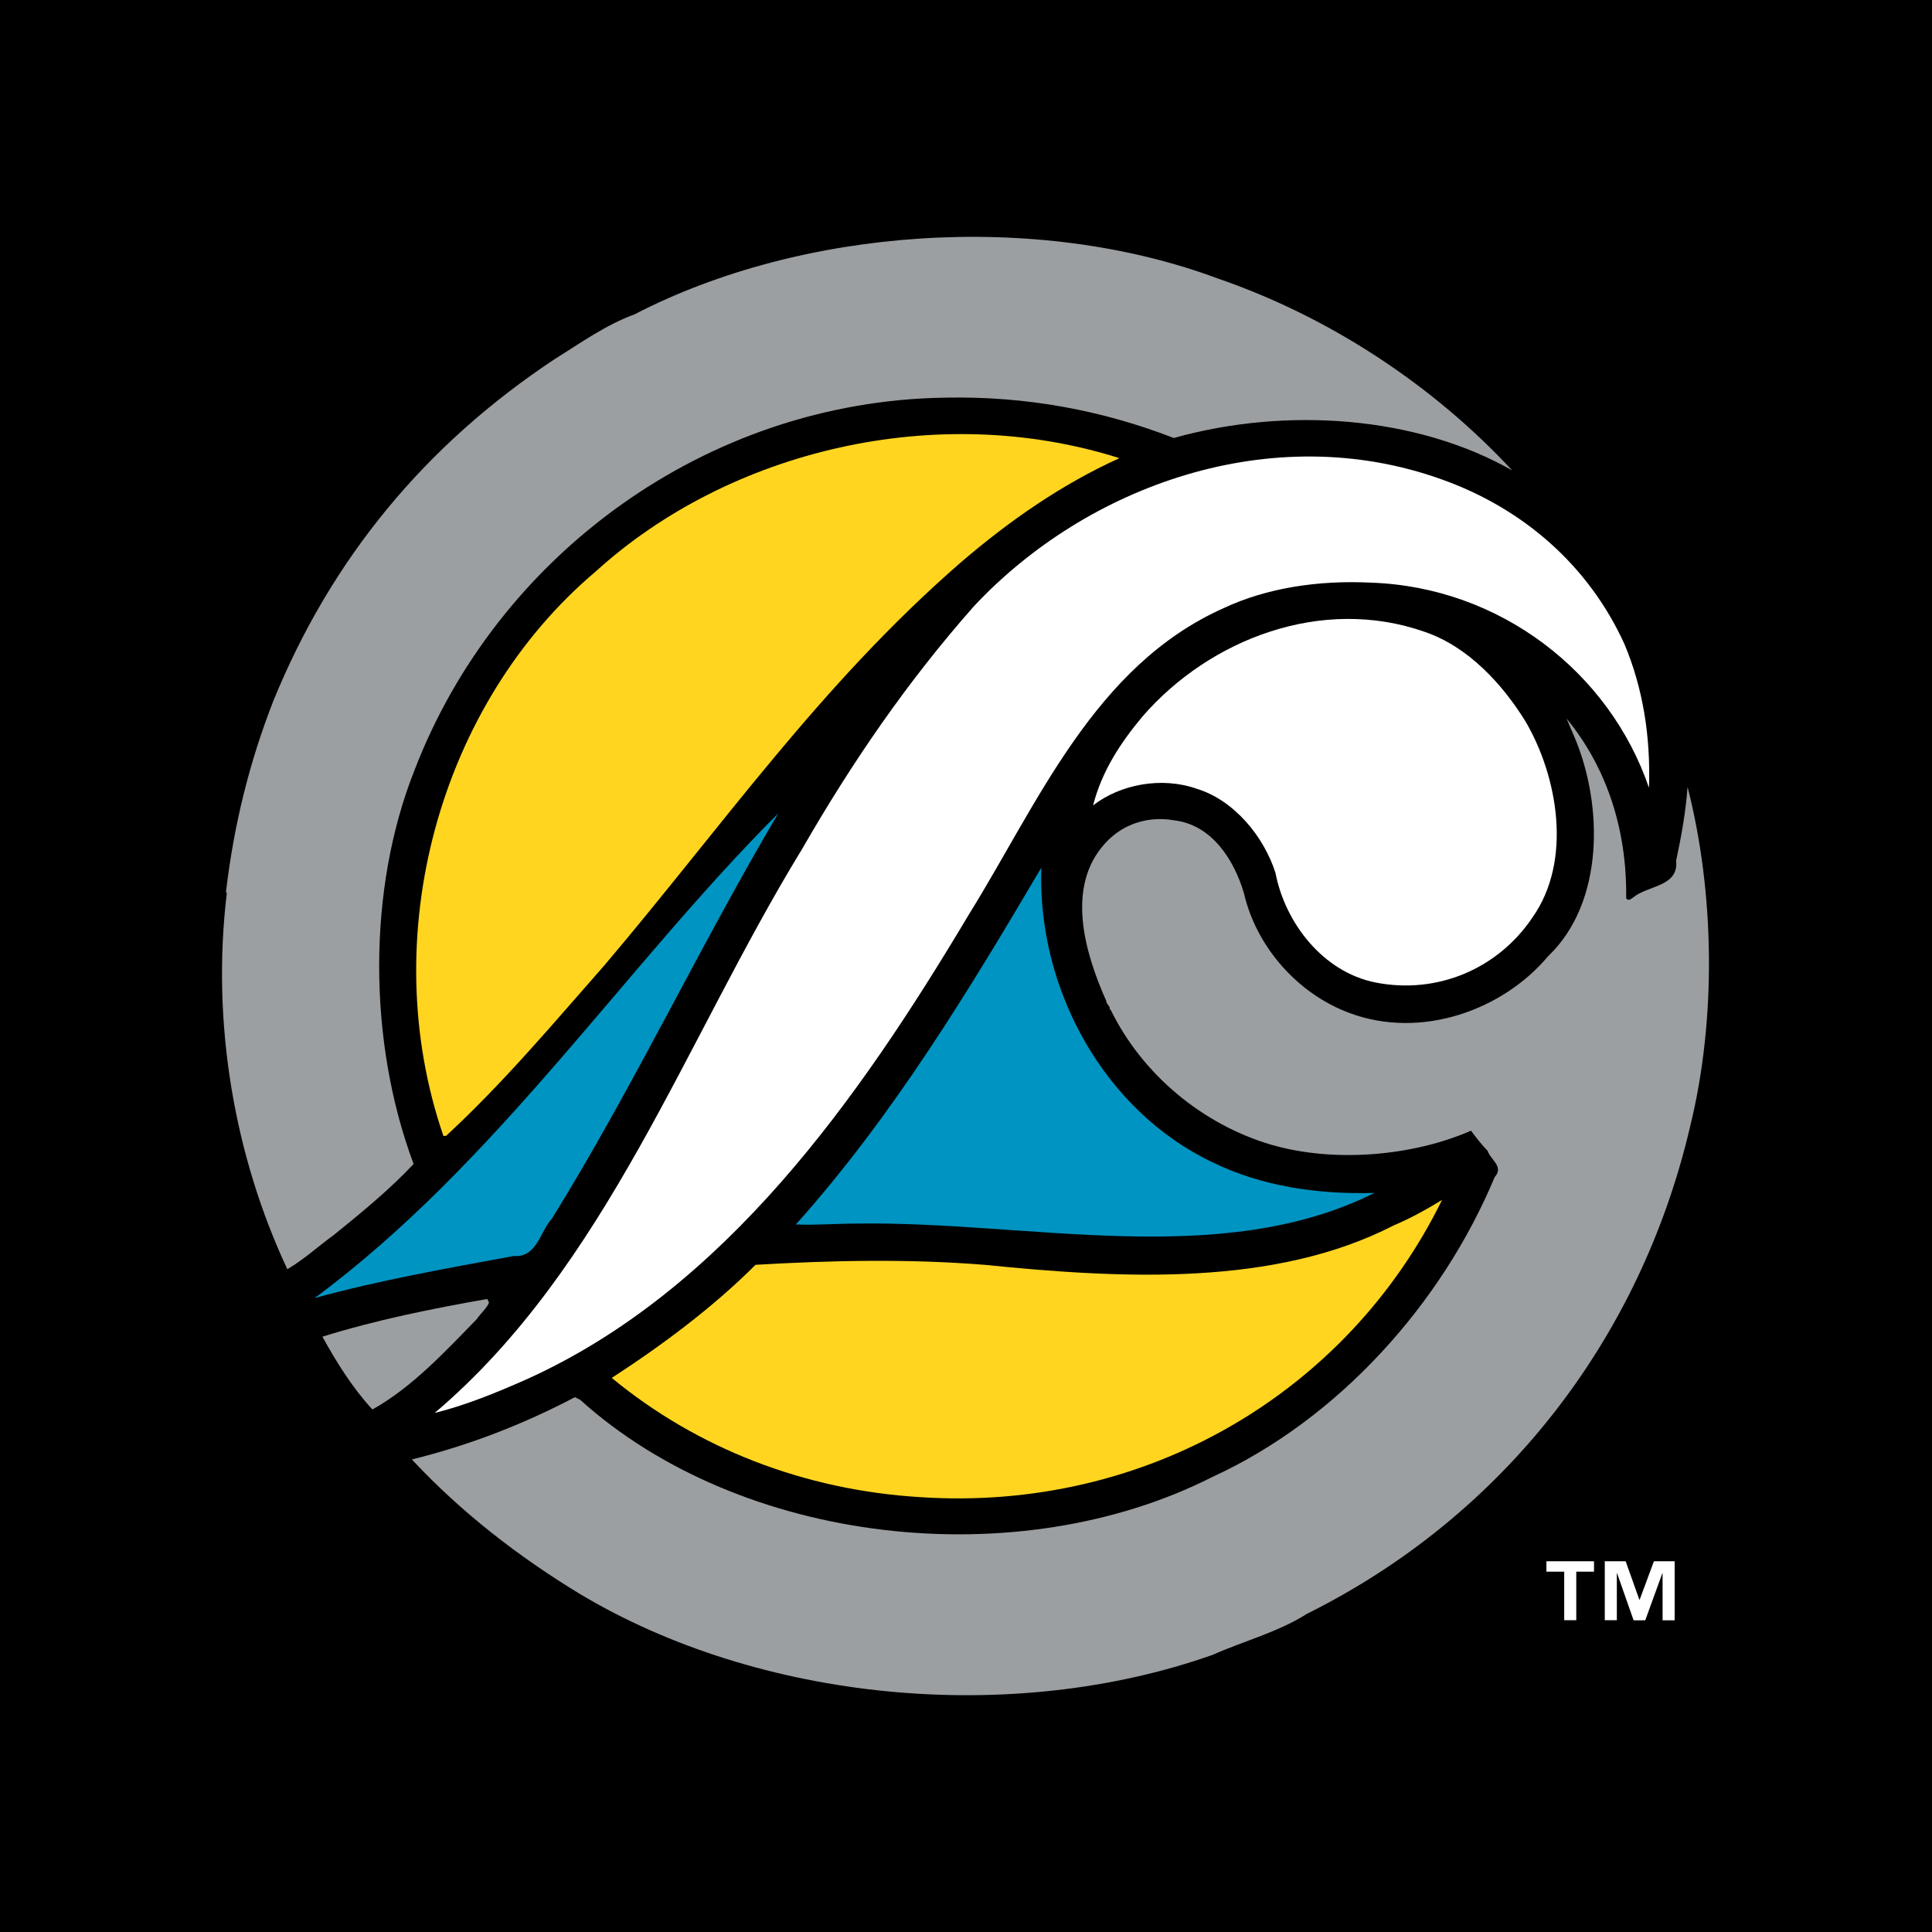 <?xml version="1.0" encoding="utf-8"?>
<!-- Generator: Adobe Illustrator 13.0.0, SVG Export Plug-In . SVG Version: 6.00 Build 14948)  -->
<!DOCTYPE svg PUBLIC "-//W3C//DTD SVG 1.0//EN" "http://www.w3.org/TR/2001/REC-SVG-20010904/DTD/svg10.dtd">
<svg version="1.0" id="Layer_1" xmlns="http://www.w3.org/2000/svg" xmlns:xlink="http://www.w3.org/1999/xlink" x="0px" y="0px"
	 width="192.756px" height="192.756px" viewBox="0 0 192.756 192.756" enable-background="new 0 0 192.756 192.756"
	 xml:space="preserve">
<g>
	<polygon fill-rule="evenodd" clip-rule="evenodd" points="0,0 192.756,0 192.756,192.756 0,192.756 0,0 	"/>
	<path fill-rule="evenodd" clip-rule="evenodd" fill="#FFFFFF" d="M159.035,156.807h-1.771v4.842h-1.202v-4.842h-1.777v-1.039h4.75
		V156.807L159.035,156.807L159.035,156.807z M167.079,161.66h-1.203v-4.689h-0.027l-1.703,4.689h-1.16l-1.646-4.689h-0.028v4.678
		h-1.203v-5.881h2.083l1.368,3.838h0.028l1.424-3.838h2.068V161.66L167.079,161.66z"/>
	<path fill-rule="evenodd" clip-rule="evenodd" d="M142.213,34.513c9.186,6.386,16.883,15.308,22.307,24.668
		c0.438,0.962,1.05,2.013,1.574,2.975c8.572,16.184,10.585,38.315,4.724,56.247c-7.785,27.031-32.278,48.375-60.359,53.1
		c-31.841,5.6-63.246-8.137-79.779-33.328c-12.159-18.107-15.658-44.527-8.135-66.045c5.861-17.496,19.333-33.33,35.428-42.077
		c20.47-11.984,50.037-13.646,71.731-2.798c0.176,0.087,0.525,0.087,0.525,0.35C134.427,29.439,138.451,31.976,142.213,34.513
		L142.213,34.513z"/>
	<path fill-rule="evenodd" clip-rule="evenodd" fill="#9C9FA1" d="M150.873,46.935c-9.535-5.424-22.482-6.386-33.767-3.237
		c-6.998-2.712-14.608-4.199-22.832-4.024c-23.793,0.351-44.7,15.746-52.923,37.178c-4.725,11.897-4.636,27.117-0.087,39.277
		c-2.274,2.449-5.249,4.898-7.96,7.086c-1.575,1.137-2.975,2.449-4.637,3.412c-5.249-11.197-7.61-24.494-6.036-37.529l-0.087-0.087
		c0.787-6.735,2.362-13.034,4.723-19.07c5.774-14.171,15.134-25.543,28.08-34.116c2.537-1.574,5.074-3.411,7.961-4.461
		c16.708-8.66,40.063-10.322,58.172-3.586C132.678,31.626,142.999,38.449,150.873,46.935L150.873,46.935z"/>
	<path fill-rule="evenodd" clip-rule="evenodd" fill="#FFD520" d="M111.684,45.71c-5.774,2.625-10.936,6.21-15.833,10.41
		C81.854,68.279,72.056,82.45,60.334,96.272c-5.16,5.861-10.059,11.722-15.833,17.058h-0.263
		c-6.823-19.858-0.437-43.126,15.222-56.335C72.755,44.923,93.488,39.937,111.684,45.71L111.684,45.71z"/>
	<path fill-rule="evenodd" clip-rule="evenodd" fill="#FFFFFF" d="M162.069,64.255c1.837,4.374,2.625,9.185,2.45,14.346
		c-3.938-11.546-14.871-20.032-27.73-20.469c-5.249-0.262-10.409,0.525-14.696,2.537c-12.946,5.773-18.546,19.508-25.456,30.617
		c-10.847,18.195-24.319,37.441-44.176,46.363c-2.974,1.312-5.949,2.537-9.098,3.324c17.145-14.521,24.93-37.09,36.653-56.249
		c4.985-8.66,10.497-16.707,17.145-24.23c11.285-12.072,29.742-18.72,46.625-12.684C151.923,50.696,158.483,56.381,162.069,64.255
		L162.069,64.255z"/>
	<path fill-rule="evenodd" clip-rule="evenodd" fill="#FFFFFF" d="M152.186,71.953c3.236,5.511,4.723,13.909,0.699,19.596
		c-3.412,5.073-9.447,7.698-15.658,6.473c-5.248-1.051-9.01-5.948-9.973-10.935c-1.137-3.586-4.111-7.261-7.872-8.397
		c-3.5-1.225-7.611-0.438-10.323,1.662c0.875-3.411,2.712-6.21,4.899-8.834c6.734-7.786,17.933-12.072,28.167-8.485
		C146.499,64.517,149.91,68.279,152.186,71.953L152.186,71.953z"/>
	<path fill-rule="evenodd" clip-rule="evenodd" fill="#9C9FA1" d="M162.244,89.624c0.263,0.35,0.526,0,0.7-0.088
		c1.488-1.224,4.549-1.049,4.286-3.673c0.525-2.45,0.963-4.899,1.138-7.348c2.712,10.584,2.887,23.181,0.262,33.853
		c-4.985,21.344-18.72,38.928-38.227,48.637c-2.888,1.838-6.299,2.711-9.448,4.111c-20.119,7.086-45.225,4.637-63.158-6.123
		c-6.035-3.674-11.722-8.047-16.707-13.383c5.685-1.4,11.108-3.5,16.27-6.213l0.525,0.264c16.009,14.434,43.563,17.584,63.07,7.697
		c12.598-5.773,22.92-17.32,28.168-29.916c0.962-1.051-0.437-1.75-0.699-2.625c-0.613-0.611-1.138-1.311-1.662-2.01
		c-5.774,2.535-13.646,3.234-19.945,1.398c-6.823-2.014-12.858-6.998-16.009-13.473h-0.086c0.086-0.35-0.352-0.525-0.352-0.875
		c-2.099-4.723-4.11-11.371-0.087-15.745c1.75-1.925,4.287-2.712,6.823-2.274c3.849,0.437,6.036,4.023,6.998,7.26
		c1.226,5.336,5.337,10.06,10.585,11.986c7.086,2.623,15.221-0.264,19.77-5.687c5.599-5.336,5.512-15.046,2.625-21.87l-0.787-1.836
		C160.32,76.59,162.333,82.8,162.244,89.624L162.244,89.624z"/>
	<path fill-rule="evenodd" clip-rule="evenodd" fill="#0094C2" d="M55.086,121.553c-1.225,1.312-1.487,3.936-3.849,3.762
		c-6.649,1.225-13.559,2.449-19.857,4.199c18.108-13.385,30.906-33.007,46.275-48.375C69.782,94.434,63.309,108.256,55.086,121.553
		L55.086,121.553z"/>
	<path fill-rule="evenodd" clip-rule="evenodd" fill="#0094C2" d="M120.955,115.953c4.812,2.363,10.41,3.238,16.184,3.062
		c-15.396,7.697-34.466,2.799-51.699,3.062c-1.925,0-4.112,0.174-6.036,0.086c9.71-10.846,17.321-23.443,24.493-35.603
		C103.46,98.809,110.283,110.881,120.955,115.953L120.955,115.953z"/>
	<path fill-rule="evenodd" clip-rule="evenodd" fill="#FFD520" d="M91.826,149.371c-11.635-0.701-22.307-4.9-30.792-11.896
		c4.986-3.238,10.06-7,14.346-11.285c7.523-0.439,15.134-0.613,22.832,0c13.821,1.398,28.954,2.186,40.852-3.938
		c1.662-0.699,3.236-1.574,4.812-2.537C134.427,138.961,114.308,150.857,91.826,149.371L91.826,149.371z"/>
	<path fill-rule="evenodd" clip-rule="evenodd" fill="#9C9FA1" d="M48.788,129.951c-0.175,0.523-0.875,1.137-1.225,1.66
		c-3.149,3.236-6.473,6.824-10.409,9.012c-2.013-2.188-3.587-4.725-4.987-7.262c5.337-1.662,10.936-2.799,16.446-3.762
		L48.788,129.951L48.788,129.951z"/>
</g>
</svg>
